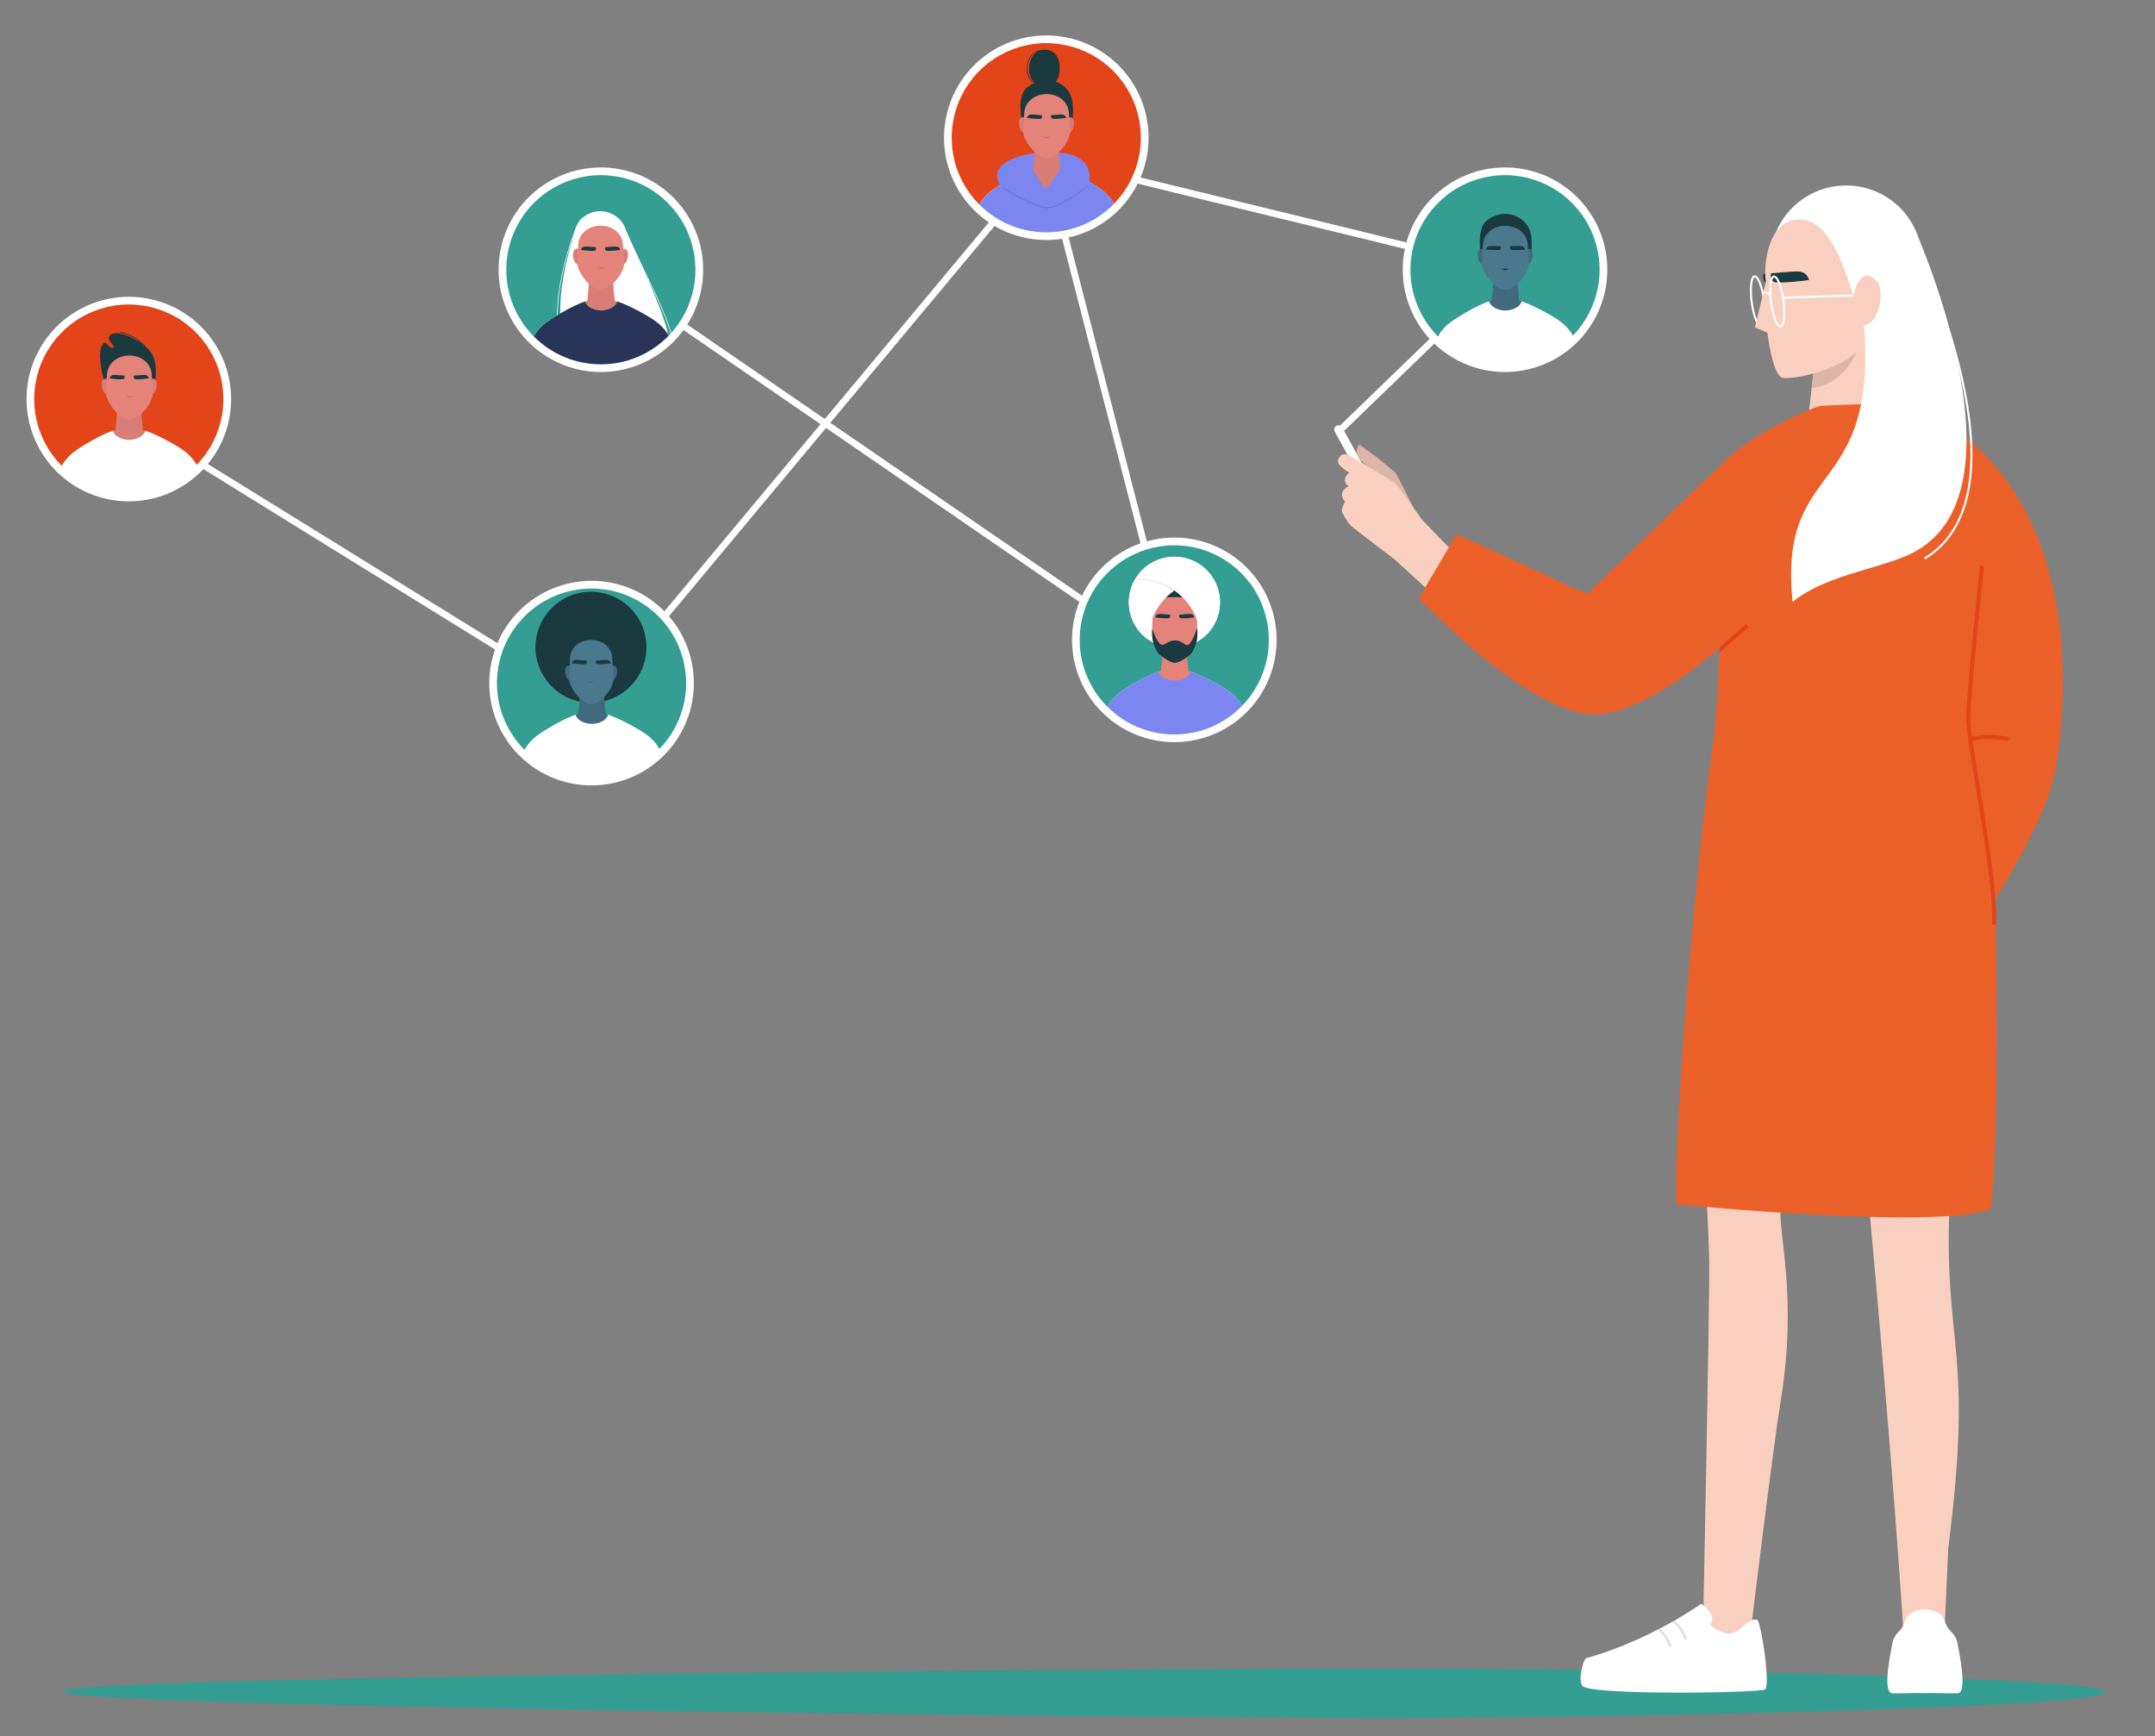 <svg width="1616" height="1302" viewBox="0 0 1616 1302" fill="none" xmlns="http://www.w3.org/2000/svg">
<rect x="0" y="0" width="1616" height="1302" fill="#808080" stroke="none"/>
<g clip-path="url(#clip0_2626_65029)">
<path d="M47 1268.53C47 1280.47 873.57 1288.3 1038.66 1288.3C1203.75 1288.3 1578.39 1280.84 1578.39 1268.9C1578.39 1256.96 1203.75 1251.18 1038.66 1251.18C873.57 1251.18 47 1256.59 47 1268.53Z" fill="#349E92"/>
<path d="M885.08 503.37L787.42 123.91L782.58 125.15L876.92 491.69L451.41 199.47L448.59 203.59L885.08 503.37Z" fill="white"/>
<path d="M443.53 531.8L444.92 530.13L785.92 121.33L1124 203.88L1004.76 319.23L1008.24 322.83L1134 201.18L784.08 115.73L783.08 116.93L442.47 525.26L98.32 312.4L95.68 316.65L443.53 531.8Z" fill="white"/>
<path d="M1128.6 125.57C1143.77 125.57 1158.6 130.068 1171.21 138.496C1183.83 146.924 1193.66 158.903 1199.46 172.918C1205.27 186.933 1206.79 202.355 1203.83 217.233C1200.87 232.112 1193.56 245.778 1182.83 256.505C1172.11 267.232 1158.44 274.537 1143.56 277.496C1128.68 280.456 1113.26 278.937 1099.25 273.132C1085.23 267.326 1073.25 257.496 1064.83 244.882C1056.4 232.269 1051.9 217.44 1051.9 202.27C1051.9 181.928 1059.98 162.419 1074.36 148.035C1088.75 133.651 1108.26 125.57 1128.6 125.57V125.57Z" fill="white"/>
<path d="M1170.32 241.41C1164.67 237.16 1150.03 229.1 1140.97 226.07C1139.85 230.26 1134.11 232.85 1128.91 232.85C1123.44 232.85 1117.78 230.26 1116.65 226.07C1107.72 229.07 1093.77 237.33 1087.96 241.63C1087.85 241.678 1087.75 241.738 1087.65 241.81C1083.87 244.668 1080.71 248.256 1078.34 252.36C1068.47 242.458 1061.74 229.86 1059.01 216.148C1056.28 202.436 1057.65 188.222 1062.97 175.291C1068.29 162.361 1077.31 151.29 1088.9 143.47C1100.49 135.65 1114.14 131.429 1128.12 131.338C1142.1 131.246 1155.8 135.289 1167.49 142.957C1179.18 150.625 1188.34 161.577 1193.83 174.437C1199.32 187.298 1200.88 201.492 1198.33 215.239C1195.77 228.985 1189.21 241.67 1179.47 251.7C1177.12 247.706 1174.01 244.21 1170.32 241.41V241.41Z" fill="#349E92"/>
<path d="M1118.55 226.28L1128.89 235.25L1139.23 226.28L1137.41 205.97H1120.37L1118.55 226.28Z" fill="#4A798D"/>
<path d="M1118.55 226.28L1128.89 235.25L1139.23 226.28L1137.41 205.97H1120.37L1118.55 226.28Z" fill="black" fill-opacity="0.12"/>
<path d="M1129 235.25C1119 235.25 1115.83 228.06 1116.67 226.06C1123.28 224.25 1127.99 222.73 1127.99 222.73C1127.99 222.73 1133.43 223.94 1140.99 226.06C1142.84 227.59 1138.69 235.25 1129 235.25Z" fill="#4A798D"/>
<path d="M1129 235.25C1119 235.25 1115.83 228.06 1116.67 226.06C1123.28 224.25 1127.99 222.73 1127.99 222.73C1127.99 222.73 1133.43 223.94 1140.99 226.06C1142.84 227.59 1138.69 235.25 1129 235.25Z" fill="black" fill-opacity="0.12"/>
<path d="M1128.6 273.21C1119.26 273.223 1110.01 271.386 1101.39 267.806C1092.76 264.225 1084.93 258.972 1078.35 252.35C1080.72 248.246 1083.88 244.658 1087.66 241.8C1087.76 241.728 1087.86 241.668 1087.97 241.62C1093.77 237.32 1107.72 229.05 1116.66 226.06C1117.78 230.25 1123.44 232.84 1128.92 232.84C1134.12 232.84 1139.85 230.25 1140.98 226.06C1150.04 229.06 1164.67 237.15 1170.33 241.4C1174.03 244.198 1177.14 247.694 1179.5 251.69C1172.89 258.51 1164.98 263.93 1156.24 267.628C1147.49 271.325 1138.09 273.223 1128.6 273.21V273.21Z" fill="white"/>
<path d="M1148 191C1148 191 1150.27 178.41 1146.24 170.63C1141.17 160.84 1125.98 155.75 1114.36 165.86C1106.9 172.35 1110.51 192.25 1110.51 192.25L1136 181.48L1148 191Z" fill="#1B3A3F"/>
<path d="M1144.83 187.08C1145.45 186.696 1146.19 186.568 1146.9 186.723C1147.61 186.878 1148.24 187.304 1148.64 187.91C1150.3 190.13 1149.2 198.44 1145.04 198.44C1140.88 198.44 1144.83 187.08 1144.83 187.08Z" fill="#4A798D"/>
<path d="M1144.83 187.08C1145.45 186.696 1146.19 186.568 1146.9 186.723C1147.61 186.878 1148.24 187.304 1148.64 187.91C1150.3 190.13 1149.2 198.44 1145.04 198.44C1140.88 198.44 1144.83 187.08 1144.83 187.08Z" fill="black" fill-opacity="0.12"/>
<path d="M1112.68 187.08C1112.06 186.693 1111.32 186.564 1110.61 186.719C1109.89 186.874 1109.27 187.302 1108.87 187.91C1107.2 190.13 1108.31 198.44 1112.47 198.44C1116.63 198.44 1112.68 187.08 1112.68 187.08Z" fill="#4A798D"/>
<path d="M1112.68 187.08C1112.06 186.693 1111.32 186.564 1110.61 186.719C1109.89 186.874 1109.27 187.301 1108.87 187.91C1107.2 190.13 1108.31 198.44 1112.47 198.44C1116.63 198.44 1112.68 187.08 1112.68 187.08Z" fill="black" fill-opacity="0.12"/>
<path d="M1112 184.77C1112 175.44 1119.53 169.33 1128.83 169.33C1138.13 169.33 1145.66 175.44 1145.66 184.77C1145.66 184.77 1146.39 196.67 1146.39 197.25C1146.39 206.11 1135.54 217.36 1128.83 217.36C1121.08 217.36 1111.27 203.97 1111.27 197.25C1111.25 196.67 1112 184.77 1112 184.77Z" fill="#4A798D"/>
<path d="M1125.39 184.7C1125.39 184.7 1118.39 184.3 1117.11 184.49C1116.41 184.553 1115.75 184.835 1115.22 185.297C1114.69 185.759 1114.33 186.376 1114.17 187.06C1114.06 187.33 1123.26 187.84 1124.57 187.31C1125.88 186.78 1125.39 184.7 1125.39 184.7Z" fill="#1B3A3F"/>
<path d="M1132.41 184.67C1132.41 184.67 1139.41 184.31 1140.7 184.5C1141.4 184.566 1142.06 184.852 1142.59 185.318C1143.11 185.783 1143.48 186.404 1143.63 187.09C1143.74 187.36 1134.54 187.82 1133.23 187.28C1131.92 186.74 1132.41 184.67 1132.41 184.67Z" fill="#1B3A3F"/>
<path d="M1131.8 201.55H1125.47L1128.64 202.76L1131.8 201.55Z" fill="#1B3A3F"/>
<path d="M450.6 125.57C465.77 125.57 480.599 130.068 493.212 138.496C505.825 146.924 515.656 158.903 521.461 172.918C527.267 186.933 528.785 202.355 525.826 217.233C522.867 232.112 515.562 245.778 504.835 256.505C494.108 267.232 480.442 274.537 465.563 277.496C450.685 280.456 435.263 278.937 421.248 273.132C407.233 267.326 395.254 257.496 386.826 244.882C378.398 232.269 373.9 217.44 373.9 202.27C373.9 181.928 381.981 162.419 396.365 148.035C410.749 133.651 430.258 125.57 450.6 125.57V125.57Z" fill="white"/>
<path d="M492.32 241.41C486.67 237.16 472.03 229.1 462.97 226.07C461.85 230.26 456.11 232.85 450.91 232.85C445.44 232.85 439.78 230.26 438.65 226.07C429.72 229.07 415.77 237.33 409.96 241.63C409.85 241.678 409.746 241.738 409.65 241.81C405.872 244.668 402.707 248.256 400.34 252.36C390.469 242.458 383.744 229.86 381.01 216.148C378.276 202.436 379.655 188.222 384.973 175.291C390.292 162.361 399.313 151.29 410.903 143.47C422.493 135.65 436.136 131.429 450.117 131.338C464.099 131.246 477.796 135.289 489.487 142.957C501.178 150.625 510.343 161.577 515.83 174.437C521.317 187.298 522.881 201.492 520.326 215.239C517.771 228.985 511.211 241.67 501.47 251.7C499.121 247.706 496.012 244.21 492.32 241.41V241.41Z" fill="#349E92"/>
<path d="M436 270.14C403 250.74 431.75 172.14 431.75 172.14C431.75 172.14 465.47 163.43 469.21 172.31C479.15 195.88 495.68 227.86 501.21 251.17C490.53 256.89 445.3 275.64 436 270.14Z" fill="white"/>
<path d="M419.36 248.89C417.77 240.27 417.87 229.69 419.67 217.44C422.018 202.702 425.802 188.23 430.97 174.23L431.07 173.97C431.99 171.21 433.17 168.11 435.56 166.14L435.24 165.75C432.75 167.8 431.54 170.99 430.6 173.81L430.51 174.06C425.333 188.093 421.541 202.599 419.19 217.37C417.38 229.67 417.28 240.31 418.88 248.98C420.86 259.75 421.33 259.52 419.36 248.89Z" fill="white"/>
<path d="M503.39 249.65V249.59C502.817 247.703 502.15 245.703 501.39 243.59C496.82 230.71 489.71 216.02 482.83 201.8C478.08 191.99 473.6 182.72 470.04 174.28L469.58 174.47C473.14 182.92 477.63 192.19 482.38 202.01C489.25 216.21 496.38 230.89 500.92 243.75C501.687 245.91 502.353 247.973 502.92 249.94V250.05L503.39 249.65Z" fill="white"/>
<path d="M469.59 189.19C469.59 189.19 471.86 176.6 467.83 168.82C462.76 159.03 447.62 153.63 435.95 164.05C427.83 171.3 432.1 190.44 432.1 190.44L457.53 179.63L469.59 189.19Z" fill="white"/>
<path d="M440.37 226.28L450.71 235.25L461.05 226.28L459.23 205.97H442.19L440.37 226.28Z" fill="#D87D77"/>
<path d="M450.81 235.25C440.81 235.25 437.64 228.06 438.48 226.06C445.09 224.25 449.8 222.73 449.8 222.73C449.8 222.73 455.24 223.94 462.8 226.06C464.66 227.59 460.51 235.25 450.81 235.25Z" fill="#D87D77"/>
<path d="M466.4 187C467.018 186.616 467.762 186.488 468.473 186.643C469.184 186.798 469.807 187.224 470.21 187.83C471.87 190.05 470.77 198.36 466.61 198.36C462.45 198.36 466.4 187 466.4 187Z" fill="#D87D77"/>
<path d="M434.26 187C433.642 186.616 432.898 186.488 432.187 186.643C431.476 186.798 430.853 187.224 430.45 187.83C428.79 190.05 429.89 198.36 434.05 198.36C438.21 198.36 434.26 187 434.26 187Z" fill="#D87D77"/>
<path d="M433.56 184.67C433.56 175.34 441.09 169.23 450.39 169.23C459.69 169.23 467.22 175.34 467.22 184.67C467.22 184.67 467.95 196.57 467.95 197.15C467.95 206.01 457.1 217.26 450.39 217.26C442.64 217.26 432.83 203.87 432.83 197.15C432.83 196.57 433.56 184.67 433.56 184.67Z" fill="#E4837A"/>
<path d="M453.39 200.48H447.06L450.22 201.7L453.39 200.48Z" fill="#C76A69"/>
<path d="M446.93 185.44C446.93 185.44 440 184.75 438.66 184.88C437.968 184.922 437.306 185.181 436.768 185.618C436.23 186.056 435.843 186.651 435.66 187.32C435.54 187.59 444.66 188.49 446.04 188C447.42 187.51 446.93 185.44 446.93 185.44Z" fill="#1B3A3F"/>
<path d="M453.84 185.44C453.84 185.44 460.77 184.75 462.11 184.88C462.802 184.922 463.464 185.181 464.002 185.618C464.54 186.056 464.928 186.651 465.11 187.32C465.23 187.59 456.11 188.49 454.73 188C453.35 187.51 453.84 185.44 453.84 185.44Z" fill="#1B3A3F"/>
<path d="M450.6 273.21C441.262 273.223 432.013 271.386 423.389 267.806C414.764 264.225 406.934 258.972 400.35 252.35C402.716 248.246 405.882 244.658 409.66 241.8C409.756 241.728 409.86 241.668 409.97 241.62C415.77 237.32 429.72 229.05 438.66 226.06C439.78 230.25 445.44 232.84 450.92 232.84C456.12 232.84 461.85 230.25 462.98 226.06C472.04 229.06 486.67 237.15 492.33 241.4C496.03 244.198 499.145 247.694 501.5 251.69C494.895 258.51 486.984 263.93 478.239 267.628C469.494 271.325 460.094 273.223 450.6 273.21V273.21Z" fill="#283558"/>
<path d="M96.6 222.57C111.77 222.57 126.599 227.068 139.212 235.496C151.825 243.924 161.656 255.903 167.461 269.918C173.267 283.933 174.785 299.355 171.826 314.233C168.867 329.112 161.562 342.778 150.835 353.505C140.108 364.232 126.442 371.537 111.563 374.496C96.685 377.456 81.263 375.937 67.248 370.132C53.233 364.326 41.254 354.496 32.826 341.882C24.398 329.269 19.9 314.44 19.9 299.27C19.9 289.198 21.884 279.224 25.738 269.918C29.593 260.612 35.242 252.157 42.365 245.035C49.487 237.913 57.942 232.263 67.248 228.408C76.554 224.554 86.527 222.57 96.6 222.57V222.57Z" fill="white"/>
<path d="M138.32 338.41C132.67 334.16 118.03 326.1 108.97 323.07C107.85 327.26 102.11 329.85 96.91 329.85C91.44 329.85 85.78 327.26 84.65 323.07C75.72 326.07 61.77 334.33 55.96 338.63C55.85 338.678 55.746 338.738 55.65 338.81C51.872 341.668 48.706 345.256 46.34 349.36C36.469 339.458 29.744 326.86 27.01 313.148C24.276 299.436 25.655 285.222 30.973 272.291C36.292 259.361 45.313 248.29 56.903 240.47C68.493 232.65 82.136 228.429 96.118 228.338C110.099 228.246 123.796 232.289 135.487 239.957C147.178 247.625 156.343 258.577 161.83 271.437C167.317 284.298 168.881 298.492 166.326 312.239C163.771 325.985 157.211 338.67 147.47 348.7C145.121 344.706 142.012 341.21 138.32 338.41V338.41Z" fill="#E34419"/>
<path d="M86.55 323.28L96.89 332.25L107.22 323.28L105.41 302.97H88.37L86.55 323.28Z" fill="#D87D77"/>
<path d="M97 332.25C87 332.25 83.83 325.06 84.67 323.06C91.28 321.25 95.99 319.73 95.99 319.73C95.99 319.73 101.43 320.94 108.99 323.06C110.84 324.59 106.69 332.25 97 332.25Z" fill="#D87D77"/>
<path d="M116.21 286.58C116.21 286.58 118.48 273.99 114.45 266.21C109.38 256.42 89.39 247.13 83.57 250.67C77.75 254.21 87.57 259.67 84.83 260.84C82.09 262.01 79.71 255.66 77.98 257.07C70.98 262.77 78.71 287.84 78.71 287.84L104.15 277L116.21 286.58Z" fill="#1B3A3F"/>
<path d="M111.41 264.2L111.93 263.91C108.769 258.555 104.039 254.3 98.38 251.72C95.734 250.435 92.94 249.481 90.06 248.88L89.96 249.47C92.792 250.063 95.539 251.004 98.14 252.27C103.679 254.796 108.311 258.96 111.41 264.2V264.2Z" fill="#1B3A3F"/>
<path d="M113 284.36C113.618 283.976 114.362 283.848 115.073 284.003C115.784 284.158 116.407 284.584 116.81 285.19C118.47 287.41 117.37 295.72 113.21 295.72C109.05 295.72 113 284.36 113 284.36Z" fill="#D87D77"/>
<path d="M80.88 284.36C80.261 283.976 79.518 283.848 78.806 284.003C78.095 284.158 77.472 284.584 77.07 285.19C75.41 287.41 76.52 295.72 80.67 295.72C84.82 295.72 80.88 284.36 80.88 284.36Z" fill="#D87D77"/>
<path d="M80.18 282.05C80.18 272.72 87.71 266.62 97.01 266.62C106.31 266.62 113.84 272.73 113.84 282.05C113.84 282.05 114.57 293.95 114.57 294.53C114.57 303.39 103.72 314.64 97 314.64C89.25 314.64 79.43 301.25 79.43 294.53C79.44 294 80.18 282.05 80.18 282.05Z" fill="#E4837A"/>
<path d="M93.44 281.74C93.44 281.74 86.51 281.05 85.17 281.18C84.478 281.222 83.816 281.481 83.278 281.918C82.74 282.356 82.353 282.951 82.17 283.62C82.05 283.89 91.22 284.79 92.55 284.3C93.88 283.81 93.44 281.74 93.44 281.74Z" fill="#1B3A3F"/>
<path d="M100.36 281.74C100.36 281.74 107.29 281.05 108.63 281.18C109.322 281.222 109.984 281.481 110.522 281.918C111.06 282.356 111.448 282.951 111.63 283.62C111.75 283.89 102.63 284.79 101.25 284.3C99.87 283.81 100.36 281.74 100.36 281.74Z" fill="#1B3A3F"/>
<path d="M99.8 296.98H93.47L96.64 298.2L99.8 296.98Z" fill="#CA706F"/>
<path d="M96.6 370.21C87.262 370.223 78.013 368.386 69.389 364.806C60.764 361.225 52.934 355.972 46.35 349.35C48.716 345.246 51.882 341.658 55.66 338.8C55.756 338.728 55.86 338.668 55.97 338.62C61.77 334.32 75.72 326.05 84.66 323.06C85.78 327.25 91.44 329.84 96.92 329.84C102.12 329.84 107.85 327.25 108.98 323.06C118.04 326.06 132.67 334.15 138.33 338.4C142.03 341.198 145.145 344.694 147.5 348.69C140.895 355.51 132.984 360.93 124.239 364.628C115.494 368.325 106.094 370.223 96.6 370.21V370.21Z" fill="white"/>
<path d="M443.6 435.57C458.77 435.57 473.599 440.068 486.212 448.496C498.825 456.924 508.656 468.903 514.461 482.918C520.267 496.933 521.785 512.355 518.826 527.233C515.867 542.112 508.562 555.778 497.835 566.505C487.108 577.232 473.442 584.537 458.563 587.496C443.685 590.456 428.263 588.937 414.248 583.132C400.233 577.326 388.254 567.496 379.826 554.882C371.398 542.269 366.9 527.44 366.9 512.27C366.9 491.928 374.981 472.419 389.365 458.035C403.749 443.651 423.258 435.57 443.6 435.57V435.57Z" fill="white"/>
<path d="M485.32 551.41C479.67 547.16 465.03 539.1 455.97 536.07C454.85 540.26 449.11 542.85 443.91 542.85C438.44 542.85 432.78 540.26 431.65 536.07C422.72 539.07 408.77 547.33 402.96 551.63C402.85 551.678 402.746 551.738 402.65 551.81C398.872 554.668 395.707 558.256 393.34 562.36C383.469 552.458 376.744 539.86 374.01 526.148C371.276 512.436 372.655 498.222 377.973 485.291C383.292 472.361 392.313 461.29 403.903 453.47C415.493 445.65 429.136 441.429 443.117 441.338C457.099 441.246 470.796 445.289 482.487 452.957C494.178 460.625 503.343 471.577 508.83 484.437C514.317 497.298 515.881 511.492 513.326 525.239C510.771 538.985 504.211 551.67 494.47 561.7C492.121 557.706 489.012 554.21 485.32 551.41V551.41Z" fill="#349E92"/>
<path d="M443.15 526.99C420.169 526.99 401.54 508.361 401.54 485.38C401.54 462.399 420.169 443.77 443.15 443.77C466.13 443.77 484.76 462.399 484.76 485.38C484.76 508.361 466.13 526.99 443.15 526.99Z" fill="#1B3A3F"/>
<path d="M433.55 536.28L443.89 545.25L454.22 536.28L452.41 515.97H435.37L433.55 536.28Z" fill="#4A798D"/>
<path d="M433.55 536.28L443.89 545.25L454.22 536.28L452.41 515.97H435.37L433.55 536.28Z" fill="black" fill-opacity="0.12"/>
<path d="M444 545.25C434 545.25 430.83 538.06 431.67 536.06C438.28 534.25 442.99 532.73 442.99 532.73C442.99 532.73 448.43 533.94 455.99 536.06C457.84 537.59 453.69 545.25 444 545.25Z" fill="#4A798D"/>
<path d="M444 545.25C434 545.25 430.83 538.06 431.67 536.06C438.28 534.25 442.99 532.73 442.99 532.73C442.99 532.73 448.43 533.94 455.99 536.06C457.84 537.59 453.69 545.25 444 545.25Z" fill="black" fill-opacity="0.12"/>
<path d="M443.6 583.21C434.262 583.223 425.013 581.386 416.389 577.806C407.764 574.225 399.934 568.972 393.35 562.35C395.716 558.246 398.882 554.658 402.66 551.8C402.756 551.728 402.86 551.668 402.97 551.62C408.77 547.32 422.72 539.05 431.66 536.06C432.78 540.25 438.44 542.84 443.92 542.84C449.12 542.84 454.85 540.25 455.98 536.06C465.04 539.06 479.67 547.15 485.33 551.4C489.03 554.198 492.145 557.694 494.5 561.69C487.895 568.51 479.984 573.93 471.239 577.628C462.494 581.325 453.094 583.223 443.6 583.21V583.21Z" fill="white"/>
<path d="M461.45 501.57C461.45 501.57 463.59 489.68 459.79 482.33C455 473.09 440.7 467.99 429.69 477.83C422.03 484.68 426.05 502.74 426.05 502.74L450.05 492.53L461.45 501.57Z" fill="#1B3A3F"/>
<path d="M458.44 499.48C459.024 499.115 459.726 498.993 460.399 499.138C461.071 499.284 461.66 499.687 462.04 500.26C463.61 502.35 462.56 510.2 458.64 510.2C454.72 510.2 458.44 499.48 458.44 499.48Z" fill="#4A798D"/>
<path d="M458.44 499.48C459.024 499.115 459.726 498.993 460.399 499.138C461.071 499.284 461.66 499.687 462.04 500.26C463.61 502.35 462.56 510.2 458.64 510.2C454.72 510.2 458.44 499.48 458.44 499.48Z" fill="black" fill-opacity="0.12"/>
<path d="M428.1 499.48C427.517 499.115 426.814 498.993 426.142 499.138C425.469 499.284 424.88 499.687 424.5 500.26C422.93 502.35 423.98 510.2 427.9 510.2C431.82 510.2 428.1 499.48 428.1 499.48Z" fill="#4A798D"/>
<path d="M428.1 499.48C427.517 499.115 426.814 498.993 426.142 499.138C425.469 499.284 424.88 499.687 424.5 500.26C422.93 502.35 423.98 510.2 427.9 510.2C431.82 510.2 428.1 499.48 428.1 499.48Z" fill="black" fill-opacity="0.12"/>
<path d="M427.44 494.49C427.44 485.68 434.55 479.92 443.33 479.92C452.11 479.92 459.22 485.69 459.22 494.49C459.22 494.49 459.91 508.49 459.91 509.08C459.91 517.45 449.67 528.08 443.33 528.08C436.01 528.08 426.75 515.44 426.75 509.08C426.74 508.53 427.44 494.49 427.44 494.49Z" fill="#4A798D"/>
<path d="M439.93 495.44C439.93 495.44 433 494.75 431.66 494.88C430.968 494.922 430.306 495.181 429.768 495.618C429.23 496.056 428.843 496.651 428.66 497.32C428.54 497.59 437.66 498.49 439.04 498C440.42 497.51 439.93 495.44 439.93 495.44Z" fill="#1B3A3F"/>
<path d="M446.84 495.44C446.84 495.44 453.77 494.75 455.11 494.88C455.802 494.922 456.464 495.181 457.002 495.618C457.54 496.056 457.928 496.651 458.11 497.32C458.23 497.59 449.11 498.49 447.73 498C446.35 497.51 446.84 495.44 446.84 495.44Z" fill="#1B3A3F"/>
<path d="M446.29 510.98H439.96L443.12 512.2L446.29 510.98Z" fill="#4A798D"/>
<path d="M446.29 510.98H439.96L443.12 512.2L446.29 510.98Z" fill="black" fill-opacity="0.12"/>
<path d="M784.6 26.57C799.77 26.57 814.599 31.068 827.212 39.496C839.825 47.924 849.656 59.903 855.461 73.918C861.267 87.933 862.785 103.355 859.826 118.233C856.867 133.112 849.562 146.778 838.835 157.505C828.108 168.232 814.442 175.537 799.563 178.496C784.685 181.456 769.263 179.937 755.248 174.132C741.233 168.326 729.254 158.495 720.826 145.882C712.398 133.269 707.9 118.44 707.9 103.27C707.9 82.928 715.981 63.419 730.365 49.035C744.749 34.651 764.258 26.57 784.6 26.57V26.57Z" fill="white"/>
<path d="M826.32 142.41C820.67 138.16 806.03 130.1 796.97 127.07C795.85 131.26 790.11 133.85 784.91 133.85C779.44 133.85 773.78 131.26 772.65 127.07C763.72 130.07 749.77 138.33 743.96 142.63C743.85 142.678 743.746 142.738 743.65 142.81C739.872 145.668 736.707 149.256 734.34 153.36C724.469 143.458 717.744 130.86 715.01 117.148C712.276 103.436 713.655 89.222 718.973 76.291C724.292 63.361 733.313 52.29 744.903 44.47C756.493 36.65 770.136 32.429 784.117 32.338C798.099 32.246 811.796 36.289 823.487 43.957C835.178 51.625 844.343 62.577 849.83 75.437C855.317 88.298 856.881 102.492 854.326 116.239C851.771 129.985 845.211 142.67 835.47 152.7C833.121 148.706 830.012 145.21 826.32 142.41Z" fill="#E34419"/>
<path d="M774.55 127.28L784.89 136.25L795.22 127.28L793.41 106.97H776.37L774.55 127.28Z" fill="#E4837A"/>
<path d="M785 136.25C775 136.25 771.83 129.06 772.67 127.06C779.28 125.25 783.99 123.73 783.99 123.73C783.99 123.73 789.43 124.94 796.99 127.06C798.84 128.59 794.69 136.25 785 136.25Z" fill="#E4837A"/>
<path d="M784.6 174.21C775.262 174.223 766.013 172.386 757.389 168.806C748.764 165.225 740.934 159.972 734.35 153.35C736.716 149.246 739.882 145.658 743.66 142.8C743.756 142.728 743.86 142.668 743.97 142.62C749.77 138.32 763.72 130.05 772.66 127.06C773.78 131.25 779.44 133.84 784.92 133.84C790.12 133.84 795.85 131.25 796.98 127.06C806.04 130.06 820.67 138.15 826.33 142.4C830.03 145.198 833.145 148.694 835.5 152.69C828.895 159.51 820.984 164.93 812.239 168.628C803.494 172.325 794.094 174.223 784.6 174.21V174.21Z" fill="#7B86F1"/>
<path d="M802.13 156.3C802.13 156.3 823.89 143.72 815.18 124.93C806.47 106.14 749.35 113.76 747.77 130.28C746.19 146.8 777.09 158.52 777.09 158.52L802.13 156.3Z" fill="#7B86F1"/>
<path d="M774.47 127.28C774.47 127.28 782.57 140.5 784.55 141.77C787.1 138.83 795.14 127.28 795.14 127.28L793.32 106.97H776.32L774.47 127.28Z" fill="#D97C75"/>
<path d="M784.9 156.26C795.6 156.26 815.38 140.2 816.22 139.51L816.14 138.84L815.72 138.89C815.51 139.06 794.88 155.83 784.56 155.45C779.41 155.27 762.43 147.32 752.12 140.26L751.67 140.91C761.29 147.49 778.67 156.03 784.53 156.24L784.9 156.26Z" fill="#6775D6"/>
<path d="M771.66 51.15C771.39 59.15 776.25 64.37 783.56 64.62C790.87 64.87 794.38 59.72 794.65 51.68C794.92 43.64 791.26 37.48 783.95 37.24C776.64 37 771.93 43.12 771.66 51.15Z" fill="#1B3A3F"/>
<path d="M782.11 64C788.48 64 792.11 59.56 792.4 51.49C792.661 48.058 791.813 44.633 789.98 41.72C789.085 40.427 787.889 39.371 786.496 38.643C785.102 37.915 783.552 37.536 781.98 37.54H781.57C779.992 37.516 778.428 37.852 777 38.525C775.572 39.197 774.317 40.188 773.33 41.42C771.234 44.164 770.089 47.517 770.07 50.97C769.814 54.352 770.891 57.7 773.07 60.3C774.159 61.466 775.477 62.396 776.941 63.031C778.405 63.666 779.984 63.992 781.58 63.99L782.11 64ZM781.61 38H782C783.493 38.005 784.962 38.371 786.282 39.068C787.602 39.765 788.734 40.771 789.58 42C791.356 44.828 792.176 48.151 791.92 51.48C791.8 55.26 790.92 58.22 789.33 60.28C787.58 62.54 784.99 63.63 781.64 63.52C780.108 63.523 778.592 63.21 777.186 62.601C775.781 61.992 774.516 61.1 773.47 59.98C771.367 57.473 770.329 54.242 770.58 50.98C770.596 47.633 771.702 44.382 773.73 41.72C774.672 40.539 775.872 39.59 777.238 38.945C778.604 38.3 780.1 37.977 781.61 38V38Z" fill="#1B3A3F"/>
<path d="M804 90.55C804 90.55 806.27 77.96 802.24 70.18C797.17 60.39 782.55 56 770.36 65.41C761.74 72.06 766.51 91.8 766.51 91.8L792 81L804 90.55Z" fill="#1B3A3F"/>
<path d="M800.83 88.34C801.448 87.956 802.192 87.828 802.903 87.983C803.614 88.138 804.237 88.564 804.64 89.17C806.3 91.39 805.2 99.7 801.04 99.7C796.88 99.7 800.83 88.34 800.83 88.34Z" fill="#D97C75"/>
<path d="M768.69 88.34C768.071 87.956 767.328 87.828 766.617 87.983C765.905 88.138 765.282 88.564 764.88 89.17C763.22 91.39 764.32 99.7 768.48 99.7C772.64 99.7 768.69 88.34 768.69 88.34Z" fill="#D97C75"/>
<path d="M768 86C768 76.67 775.53 70.57 784.83 70.57C794.13 70.57 801.66 76.68 801.66 86C801.66 86 802.39 97.9 802.39 98.48C802.39 107.34 791.54 118.59 784.82 118.59C777.07 118.59 767.26 105.2 767.26 98.48C767.26 97.93 768 86 768 86Z" fill="#E4837A"/>
<path d="M781.35 86.44C781.35 86.44 774.42 85.75 773.08 85.88C772.388 85.922 771.726 86.18 771.188 86.618C770.65 87.056 770.263 87.651 770.08 88.32C769.96 88.59 779.08 89.49 780.46 89C781.84 88.51 781.35 86.44 781.35 86.44Z" fill="#1B3A3F"/>
<path d="M788.27 86.44C788.27 86.44 795.2 85.75 796.54 85.88C797.232 85.922 797.894 86.18 798.432 86.618C798.97 87.056 799.357 87.651 799.54 88.32C799.66 88.59 790.54 89.49 789.16 89C787.78 88.51 788.27 86.44 788.27 86.44Z" fill="#1B3A3F"/>
<path d="M787.72 102.64H781.38L784.55 103.86L787.72 102.64Z" fill="#C76A69"/>
<path d="M880.6 403.13C895.77 403.13 910.599 407.628 923.212 416.056C935.825 424.484 945.656 436.463 951.461 450.478C957.267 464.493 958.785 479.915 955.826 494.793C952.867 509.672 945.562 523.338 934.835 534.065C924.108 544.792 910.442 552.097 895.563 555.056C880.685 558.016 865.263 556.497 851.248 550.692C837.233 544.886 825.254 535.056 816.826 522.442C808.398 509.829 803.9 495 803.9 479.83C803.9 459.488 811.981 439.979 826.365 425.595C840.749 411.211 860.258 403.13 880.6 403.13Z" fill="white"/>
<path d="M922.32 519C916.67 514.75 902.03 506.69 892.97 503.66C891.85 507.85 886.11 510.44 880.91 510.44C875.44 510.44 869.78 507.85 868.65 503.66C859.72 506.66 845.77 514.92 839.96 519.22C839.85 519.268 839.746 519.328 839.65 519.4C835.872 522.258 832.707 525.846 830.34 529.95C820.469 520.048 813.744 507.45 811.01 493.738C808.276 480.026 809.655 465.812 814.973 452.881C820.292 439.951 829.313 428.88 840.903 421.06C852.493 413.24 866.136 409.019 880.117 408.928C894.099 408.836 907.796 412.879 919.487 420.547C931.178 428.215 940.343 439.167 945.83 452.027C951.317 464.888 952.881 479.082 950.326 492.829C947.771 506.575 941.211 519.26 931.47 529.29C929.121 525.296 926.012 521.8 922.32 519Z" fill="#349E92"/>
<path d="M870.55 503.84L880.89 512.81L891.22 503.84L889.41 483.53H872.37L870.55 503.84Z" fill="#E4837A"/>
<path d="M881 512.81C871 512.81 867.83 505.62 868.67 503.62C875.28 501.81 879.99 500.29 879.99 500.29C879.99 500.29 885.43 501.5 892.99 503.62C894.84 505.15 890.69 512.81 881 512.81Z" fill="#E4837A"/>
<path d="M880.6 550.77C871.262 550.783 862.013 548.946 853.389 545.366C844.764 541.785 836.934 536.532 830.35 529.91C832.716 525.806 835.882 522.218 839.66 519.36C839.756 519.288 839.86 519.228 839.97 519.18C845.77 514.88 859.72 506.61 868.66 503.62C869.78 507.81 875.44 510.4 880.92 510.4C886.12 510.4 891.85 507.81 892.98 503.62C902.04 506.62 916.67 514.71 922.33 518.96C926.03 521.758 929.145 525.254 931.5 529.25C924.895 536.07 916.984 541.49 908.239 545.188C899.494 548.885 890.094 550.783 880.6 550.77V550.77Z" fill="#7B86F1"/>
<path d="M880.66 485.84C861.789 485.84 846.49 470.542 846.49 451.67C846.49 432.798 861.789 417.5 880.66 417.5C899.532 417.5 914.83 432.798 914.83 451.67C914.83 470.542 899.532 485.84 880.66 485.84Z" fill="white"/>
<path d="M864.31 461.86C864.31 452.65 871.75 444.14 880.92 444.14C890.09 444.14 897.53 452.65 897.53 461.86C897.53 461.86 897.91 473.71 897.91 474.28C897.91 483.03 887.55 494.02 880.91 494.02C873.26 494.02 863.86 480.71 863.86 474.08C863.87 473.51 864.31 461.86 864.31 461.86Z" fill="#E4837A"/>
<path d="M897.81 470.92C897.81 470.92 893.7 482.82 890.96 483.64C888.22 484.46 886.73 480.21 880.96 480.28C875.19 480.35 874.58 483.77 871.3 483.53C868.02 483.29 864 471.53 864 471.53C864 471.53 863.58 477.79 864.62 481.18C865.42 483.78 866.94 488.44 868.92 490.3C871.43 492.65 877.49 496.95 880.92 497.04C884.35 497.13 890.62 492.73 893.06 490.38C894.99 488.52 896.53 483.61 897.3 481.04C898.38 477.32 897.81 470.92 897.81 470.92Z" fill="#1B3A3F"/>
<path d="M877.44 461C877.44 461 870.51 460.31 869.17 460.44C868.478 460.482 867.816 460.741 867.278 461.178C866.74 461.616 866.353 462.211 866.17 462.88C866.05 463.15 875.22 464.05 876.55 463.56C877.88 463.07 877.44 461 877.44 461Z" fill="#1B3A3F"/>
<path d="M884.36 461C884.36 461 891.29 460.31 892.63 460.44C893.322 460.482 893.984 460.741 894.522 461.178C895.06 461.616 895.448 462.211 895.63 462.88C895.75 463.15 886.63 464.05 885.25 463.56C883.87 463.07 884.36 461 884.36 461Z" fill="#1B3A3F"/>
<path d="M880.87 438.38C882.74 438.38 884.56 438.44 886.33 438.56L893.4 448.19C891.64 448.07 882.74 447.84 880.87 447.84C879 447.84 871.27 448.07 869.5 448.19L875.41 438.56C877.17 438.44 879 438.38 880.87 438.38Z" fill="#1B3A3F"/>
<path d="M880.66 442.77C874.741 446.939 869.868 452.422 866.423 458.789C862.977 465.156 861.053 472.235 860.8 479.47C853.838 474.495 848.996 467.089 847.229 458.717C845.463 450.344 846.901 441.613 851.26 434.25C852.04 434.21 852.823 434.19 853.61 434.19C863.298 434.177 872.751 437.175 880.66 442.77Z" fill="white"/>
<path d="M880.66 417.5C887.906 417.493 894.967 419.789 900.822 424.058C906.678 428.326 911.025 434.346 913.235 441.246C915.446 448.147 915.405 455.572 913.119 462.448C910.834 469.324 906.422 475.296 900.52 479.5C900.087 467.346 894.954 455.834 886.202 447.39C877.45 438.945 865.762 434.227 853.6 434.23C852.813 434.23 852.03 434.25 851.25 434.29C854.269 429.176 858.57 424.937 863.727 421.993C868.885 419.048 874.721 417.5 880.66 417.5V417.5Z" fill="white"/>
<path d="M880.14 443.14L880.66 442.77C872.699 437.138 863.182 434.122 853.43 434.14C852.72 434.14 852.01 434.14 851.29 434.14C851.19 434.28 850.93 434.76 850.93 434.76H851.1C851.88 434.76 852.66 434.7 853.43 434.7C862.997 434.649 872.339 437.601 880.14 443.14V443.14Z" fill="#E1E1E1"/>
<path d="M1281.71 946C1281.08 905.94 1272.71 785 1272.71 785C1272.71 785 1384.2 552.16 1407.14 607.75C1407.14 607.75 1337.74 878.89 1335.3 902.01C1332.86 925.13 1348.3 969.59 1335.5 1049.25C1329.11 1089.08 1313.06 1221.45 1313.06 1221.45L1290.76 1240.8L1277.27 1212.29C1277.27 1212.29 1282.17 974.27 1281.71 946Z" fill="#F9CFBF"/>
<path d="M1317.69 1214.74C1320.46 1215.49 1327.95 1264.43 1323.48 1266.99C1319.01 1269.55 1194.06 1271.53 1186.81 1264.42C1183 1260.69 1187.06 1244.19 1189.68 1243.42C1237.92 1229.94 1275.68 1202.72 1275.68 1202.72C1275.68 1202.72 1285.35 1208.96 1283.91 1215.57L1282.44 1218.35C1282.44 1218.35 1290.22 1225.62 1297.76 1224.91C1305.3 1224.2 1310.67 1212.82 1317.69 1214.74Z" fill="white"/>
<path d="M1255.69 1215.28C1261.88 1219.71 1264.27 1226.41 1265.02 1229.13L1263.09 1229.66C1262.38 1227.08 1260.09 1220.66 1254.09 1216.6L1253.76 1216.38L1255.69 1215.28Z" fill="#E1E1E1"/>
<path d="M1244.7 1221.29C1248.93 1224.73 1251.97 1229.41 1253.4 1234.67L1251.47 1235.2C1250.77 1232.66 1248.52 1226.36 1242.71 1222.31L1244.7 1221.29Z" fill="#E1E1E1"/>
<path d="M1480.17 690.05C1480.17 690.05 1466.55 783.53 1461.84 904.65C1457.71 1010.84 1480.17 1011.36 1460.99 1160.72L1458.49 1216.03L1427.76 1231C1427.76 1231 1418.49 1062.86 1378.61 664.6C1378.61 664.58 1457.85 634.21 1480.17 690.05Z" fill="#F9CFBF"/>
<path d="M1419.23 1231.49C1419.65 1228.49 1422.63 1224.69 1424.42 1222.95C1426.21 1221.21 1427.15 1219.87 1429.31 1214C1431.26 1208.69 1438.66 1207.08 1443.31 1206.89H1443.64C1448.25 1207.08 1455.64 1208.68 1457.64 1214C1459.79 1219.87 1460.64 1221.08 1462.52 1222.95C1464.4 1224.82 1467.3 1228.47 1467.72 1231.49C1468.14 1234.51 1476.1 1269.24 1468.15 1269.8C1464.32 1270.07 1453.87 1269.51 1443.71 1269.69H1443.32C1433.16 1269.51 1422.71 1270.07 1418.88 1269.8C1410.84 1269.24 1418.81 1234.51 1419.23 1231.49Z" fill="white"/>
<path d="M1441.25 195.47C1441.25 226.6 1415.8 255.07 1384.41 255.07C1353.02 255.07 1327.57 226.6 1327.57 195.47C1327.57 164.34 1353 139.11 1384.41 139.11C1415.82 139.11 1441.25 164.34 1441.25 195.47Z" fill="white"/>
<path d="M1408.19 305.32C1408.19 311.2 1353.13 340.26 1354.28 328.06L1362.36 258L1400.17 237.31C1400.17 237.31 1406.7 289.11 1408.19 305.32Z" fill="#F9CFBF"/>
<path d="M1396.09 248L1362.21 256.68L1358.54 291.11C1385.73 288 1396.09 258.84 1396.09 248Z" fill="#DBB6A8"/>
<path d="M1320.82 245.58C1322.48 245.36 1323.56 243.14 1324.02 238.97C1324.41 234.419 1324.27 229.839 1323.6 225.32C1322.35 215.96 1319.29 206.48 1315.86 206.48H1315.61C1312.07 206.95 1311.54 217.03 1312.83 226.74C1314.08 236.1 1317.14 245.58 1320.57 245.58H1320.82ZM1322.1 225.53C1322.74 229.926 1322.88 234.382 1322.51 238.81C1322.07 242.81 1321.11 244.01 1320.62 244.08H1320.57C1318.94 244.08 1315.78 237.41 1314.34 226.56C1313.69 222.164 1313.56 217.708 1313.93 213.28C1314.37 209.28 1315.32 208.08 1315.82 208.01H1315.87C1317.49 208 1320.65 214.67 1322.1 225.53V225.53Z" fill="white"/>
<path d="M1322.23 205.47C1322.23 205.47 1339.71 203.73 1343.08 204.05C1348.7 204.59 1349.9 208.23 1350.77 210.21C1351.07 210.89 1327.94 213.15 1324.59 211.94C1321.24 210.73 1322.23 205.47 1322.23 205.47Z" fill="#1B3A3F"/>
<path d="M1389.07 219.47C1380.07 191.29 1369.3 164.63 1349.38 164.63C1325.93 164.63 1322.08 198.1 1324.23 211.38C1324.23 211.38 1324.81 234.46 1324.81 235.92C1324.81 239.92 1324.97 244.62 1325.4 249.59C1325.4 249.59 1329.19 282.9 1337.26 283.47C1348.31 284.25 1374.48 277.83 1388.26 267.13C1398.76 258.96 1400.73 252.13 1400.73 244.84C1400.73 243.78 1394.73 235.97 1391.94 227.93C1390.88 225 1389.88 222 1389.07 219.47Z" fill="#F9CFBF"/>
<path d="M1328.06 205C1328.06 205 1345.54 203.26 1348.91 203.58C1354.53 204.12 1355.73 207.76 1356.6 209.74C1356.9 210.42 1333.78 212.68 1330.42 211.47C1327.06 210.26 1328.06 205 1328.06 205Z" fill="#1B3A3F"/>
<path d="M1324.23 211.38L1315.98 245.45L1328.2 250.82L1324.23 211.38Z" fill="#F9CFBF"/>
<path d="M1335.33 245.69C1336.99 245.47 1338.07 243.24 1338.53 239.08C1338.92 234.529 1338.78 229.949 1338.11 225.43C1336.86 216.07 1333.8 206.59 1330.38 206.59H1330.12C1326.58 207.06 1326.05 217.14 1327.34 226.85C1328.59 236.21 1331.65 245.69 1335.08 245.69H1335.33ZM1336.6 225.63C1337.25 230.026 1337.39 234.482 1337.02 238.91C1336.58 242.91 1335.62 244.12 1335.13 244.18H1335.07C1333.44 244.18 1330.28 237.52 1328.84 226.66C1328.19 222.264 1328.06 217.808 1328.43 213.38C1328.87 209.38 1329.83 208.17 1330.32 208.11H1330.38C1332 208.11 1335.16 214.78 1336.61 225.63H1336.6Z" fill="white"/>
<path d="M1326.95 222C1326.64 221.462 1326.19 221.013 1325.65 220.696C1325.11 220.379 1324.5 220.205 1323.88 220.19C1323.16 220.192 1322.46 220.423 1321.88 220.85L1320.99 219.62C1321.82 219.008 1322.83 218.676 1323.86 218.67C1324.74 218.691 1325.59 218.931 1326.35 219.37C1327.11 219.809 1327.75 220.431 1328.2 221.18L1326.95 222Z" fill="white"/>
<path d="M1391.56 220.733L1391.61 222.252L1337.1 224.042L1337.05 222.522L1391.56 220.733Z" fill="white"/>
<path d="M1480.65 333.59C1473.56 326.53 1438.53 305.08 1413.53 302.59C1412.82 302.52 1365.82 304.1 1364.8 304.39C1353.36 307.68 1310.92 327.48 1295 344.49L1298.65 344.69C1298.65 344.69 1299.52 349.63 1292 403.49C1292 403.49 1289.09 528.18 1285.26 553.1C1273.78 627.86 1255 838.49 1257.18 903.1C1257.18 903.1 1450.8 922.41 1492.6 906.85C1503.76 843.5 1493 418.41 1480.65 333.59Z" fill="#EB6029"/>
<path d="M1450.6 686.72L1480 699.92C1480 699.92 1533.25 621.52 1541 578.42C1551.58 519.56 1556 402.34 1480.69 333.59C1456.43 340.28 1451.89 388.59 1453.61 436.44C1455.42 486.69 1480.21 560.44 1480.21 560.44L1450.6 686.72Z" fill="#EB6029"/>
<path d="M1505.88 555.86C1505.74 555.86 1491.88 551.86 1478.33 555.86L1477.49 552.98C1491.94 548.76 1506.12 552.81 1506.72 552.98L1505.88 555.86Z" fill="#E34419"/>
<path d="M1496.8 693.48L1493.8 693.35C1494.8 670.18 1487.26 624.25 1481.19 587.35C1477.43 564.46 1474.46 546.35 1474.46 539.42C1474.46 521.58 1484.38 428.23 1484.81 424.26L1487.81 424.58C1487.71 425.58 1477.48 521.74 1477.48 539.42C1477.48 546.14 1480.58 565.01 1484.17 586.86C1490.24 623.9 1497.81 670 1496.8 693.48Z" fill="#E34419"/>
<path d="M1437.91 412.58C1521.1 363.65 1437 174.53 1437 174.53C1437 174.53 1394.13 212.65 1395.07 219.47C1417.07 379.19 1332.52 337.31 1344.27 451.25C1372.1 429.27 1414.33 426.46 1437.91 412.58Z" fill="white"/>
<path d="M1443.59 419.48L1442.81 418.18C1461.48 407 1472.76 387.73 1476.33 361C1479.2 339.5 1477.14 313.15 1470.2 282.68C1458.36 230.68 1436.2 184.24 1435.93 183.77L1437.3 183.11C1437.53 183.57 1459.81 230.22 1471.68 282.34C1478.68 312.99 1480.73 339.52 1477.84 361.2C1474.2 388.41 1462.68 408 1443.59 419.48Z" fill="white"/>
<path d="M1395.21 209C1397.26 206.52 1402.32 204.71 1407.83 211.55C1413.34 218.39 1409.66 244.13 1395.91 244.13C1382.16 244.13 1389.61 215.74 1395.21 209Z" fill="#F9CFBF"/>
<path d="M1002.2 319.32C1001.45 319.732 1000.9 320.423 1000.66 321.242C1000.42 322.062 1000.52 322.942 1000.93 323.69L1033.75 383.53C1034.16 384.278 1034.85 384.831 1035.67 385.069C1036.49 385.307 1037.37 385.211 1038.12 384.8V384.8C1038.49 384.597 1038.82 384.323 1039.08 383.993C1039.35 383.664 1039.54 383.285 1039.66 382.879C1039.78 382.473 1039.82 382.047 1039.77 381.627C1039.72 381.207 1039.59 380.8 1039.39 380.43L1006.57 320.59C1006.16 319.843 1005.47 319.289 1004.65 319.051C1003.83 318.813 1002.95 318.909 1002.2 319.32V319.32Z" fill="white"/>
<path d="M1059.79 380.44C1059.79 380.44 1047.79 356.37 1046.79 355.01C1045.79 353.65 1032.17 342.71 1031.69 342.36L1019.35 333.36C1019.35 333.36 1015.71 337.7 1018.1 342.07C1020.49 346.44 1027.01 350.78 1027.01 350.78L1041.5 377.55L1059.79 380.44Z" fill="#DBB6A8"/>
<path d="M1066.52 389.85C1066.52 389.85 1048.52 364.43 1046.31 362.41C1044.1 360.39 1014.21 342.9 1012.92 342.07C1005.72 337.44 1001.53 345.07 1004.13 348.32C1006.73 351.57 1011.74 354.46 1011.74 354.46C1011.74 354.46 1004.82 359.93 1011.28 364.66C1002.03 369.33 1008.54 376.18 1008.54 376.18C1008.54 376.18 1005.92 380.97 1006.25 383.11C1006.58 385.25 1010.82 391.99 1012.54 393.83C1014.26 395.67 1045.35 419.14 1045.35 419.14L1073.85 445.14L1092.35 416.68L1066.52 389.85Z" fill="#F9CFBF"/>
<path d="M1092.34 400.53L1064 448.53C1064 448.53 1150 540.53 1200 535.53C1250 530.53 1314 462.53 1314 462.53C1314 462.53 1347.94 348.88 1299 340.53C1259 378.53 1190 445.53 1190 445.53L1092.34 400.53Z" fill="#EB6029"/>
<path d="M1289.29 489.54L1311.23 470.32L1309.26 468.06L1289.46 485.41L1289.29 489.54Z" fill="#E34419"/>
</g>
<defs>
<clipPath id="clip0_2626_65029">
<rect width="1616" height="1302" fill="white" transform="matrix(-1 0 0 1 1616 0)"/>
</clipPath>
</defs>
</svg>
